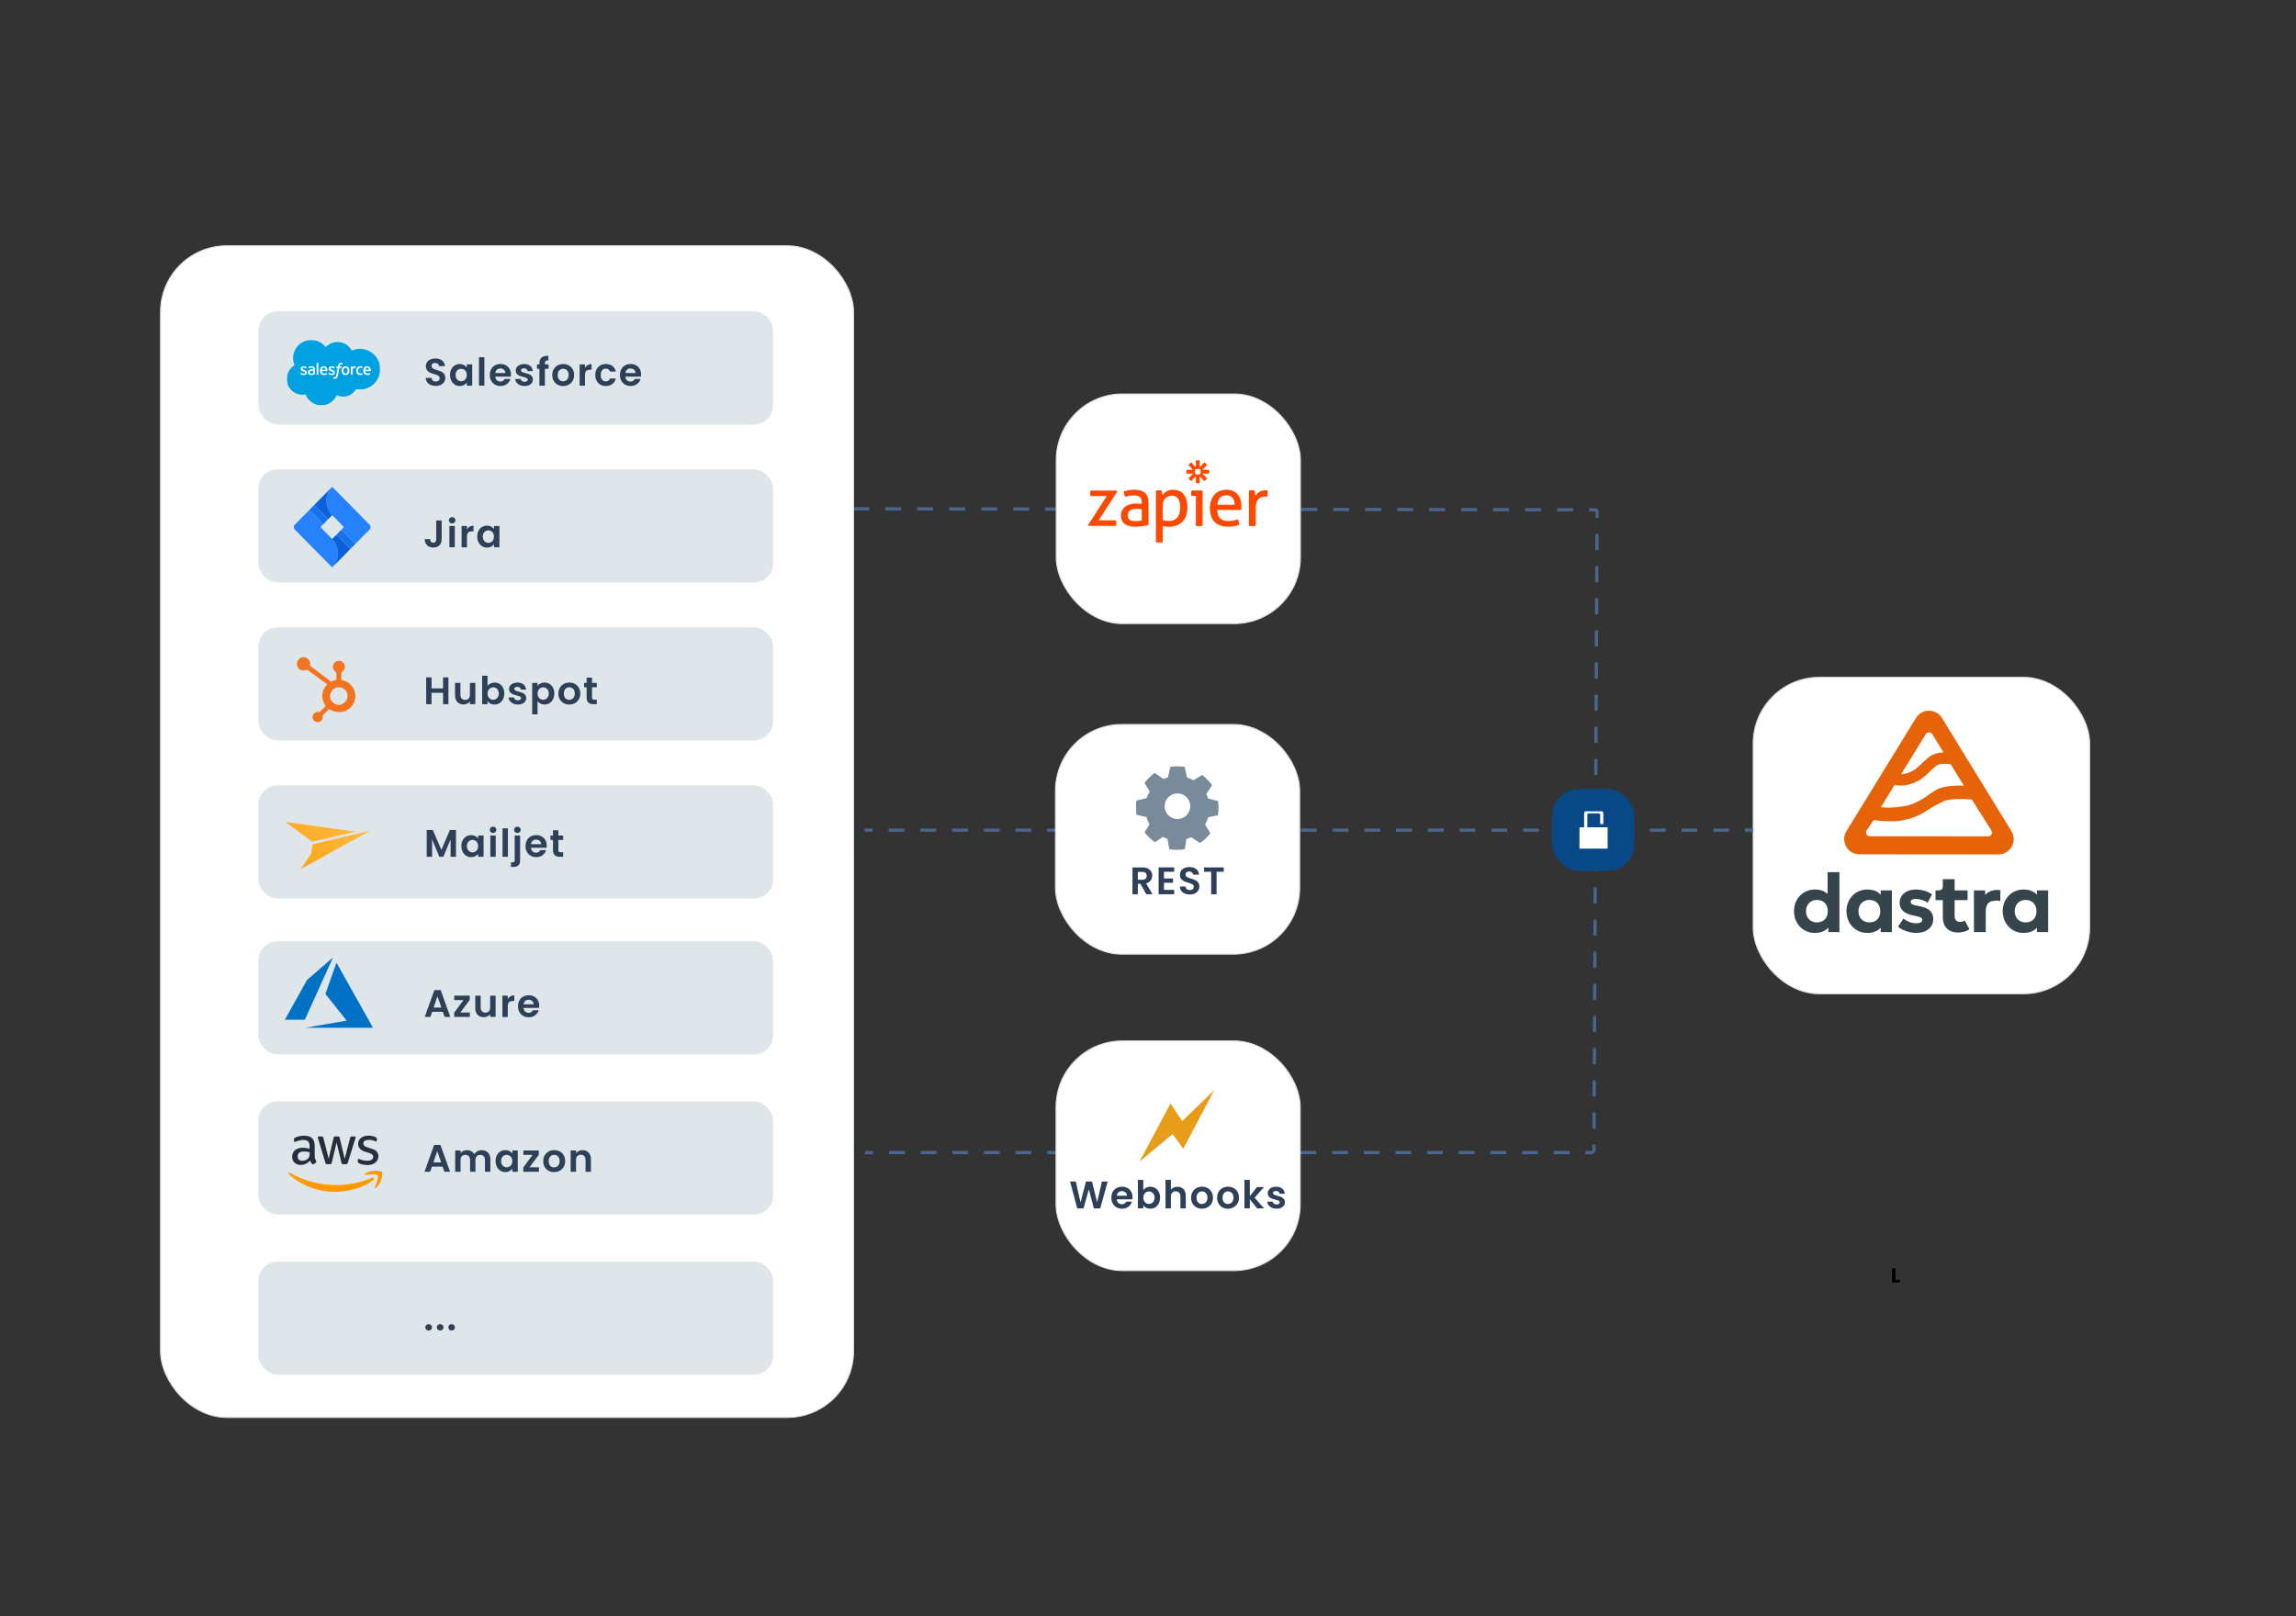 <?xml version="1.0" encoding="UTF-8"?><svg id="Calque_1" xmlns="http://www.w3.org/2000/svg" xmlns:xlink="http://www.w3.org/1999/xlink" viewBox="0 0 2149.94 1513.81"><rect x="0" y="0" width="2149.94" height="1513.81" fill="#333333" stroke="none"/><defs><style>.cls-1{fill:#798b9b;}.cls-2{fill:#e89d1a;}.cls-3,.cls-4{fill:#fff;}.cls-5{fill:#36454c;}.cls-5,.cls-6,.cls-4,.cls-7,.cls-8{fill-rule:evenodd;}.cls-6{fill:#fffffe;}.cls-9{fill:#2582fc;}.cls-10{stroke-dasharray:0 0 14.85 14.85;}.cls-10,.cls-11,.cls-12,.cls-13,.cls-14,.cls-15,.cls-16{fill:none;}.cls-10,.cls-11,.cls-12,.cls-14,.cls-15,.cls-16{stroke-miterlimit:10;}.cls-10,.cls-11,.cls-14,.cls-15,.cls-16{stroke:#4a668e;stroke-width:3px;}.cls-17{fill:url(#Dégradé_sans_nom_18);}.cls-18{fill:#252f3e;}.cls-7{fill:#f90;}.cls-19{fill:#fb4900;}.cls-8{fill:#00a1e0;}.cls-20{fill:#e7630a;}.cls-12{stroke:#d8e1e5;}.cls-21{fill:#dfe6ea;}.cls-22{fill:#084887;}.cls-23{fill:#2e4058;}.cls-24{fill:#0072c6;}.cls-25{fill:#fc4900;}.cls-13{mask:url(#mask);}.cls-14{stroke-dasharray:0 0 15.05 15.05;}.cls-15{stroke-dasharray:0 0 14.98 14.98;}.cls-26{fill:#f3741f;}.cls-16{stroke-dasharray:0 0 14.82 14.82;}.cls-27{fill:#0c61db;}.cls-28{fill:#1771eb;}</style><linearGradient id="Dégradé_sans_nom_18" x1="-1563.38" y1="7120.05" x2="-1582.41" y2="7094.79" gradientTransform="translate(3680.5 16063.92) scale(2.15 -2.15)" gradientUnits="userSpaceOnUse"><stop offset="0" stop-color="#ffbc48"/><stop offset="1" stop-color="#ffa414"/></linearGradient><mask id="mask" x="268.56" y="318.44" width="87.49" height="61.23" maskUnits="userSpaceOnUse"><g id="b"><path id="a" class="cls-4" d="m268.66,318.44h87.39v61.05h-87.39v-61.05Z"/></g></mask></defs><rect class="cls-3" x="1641.68" y="634.39" width="315" height="296.36" rx="61.99" ry="61.99"/><rect class="cls-12" x="1641.68" y="634.39" width="315" height="296.36" rx="61.99" ry="61.99"/><line class="cls-11" x1="1641.5" y1="777.5" x2="1634" y2="777.5"/><line class="cls-10" x1="1619.15" y1="777.5" x2="824.43" y2="777.5"/><line class="cls-11" x1="817" y1="777.5" x2="809.5" y2="777.5"/><line class="cls-11" x1="1495.5" y1="477.5" x2="1488" y2="477.49"/><line class="cls-15" x1="1473.02" y1="477.47" x2="791.49" y2="476.52"/><line class="cls-11" x1="784" y1="476.51" x2="776.5" y2="476.5"/><line class="cls-11" x1="1492" y1="1079.5" x2="1484.5" y2="1079.5"/><line class="cls-16" x1="1469.68" y1="1079.5" x2="824.91" y2="1079.5"/><line class="cls-11" x1="817.5" y1="1079.5" x2="810" y2="1079.5"/><rect class="cls-3" x="989.06" y="369" width="228.6" height="215.08" rx="61.99" ry="61.99"/><rect class="cls-12" x="989.06" y="369" width="228.6" height="215.08" rx="61.99" ry="61.99"/><path class="cls-25" d="m1082.43,507.98c0-.38-.02-.76-.02-1.14,0-15.5,0-31.01-.02-46.51,0-.72.21-.97.89-1.02,1.33-.1,2.65-.11,3.97.06.51.07.66.29.71.74.15,1.24.33,2.49.49,3.73.21.02.25-.15.32-.25,2.43-3.41,5.79-4.93,9.91-4.87,3.29.05,6.32.89,8.76,3.24,2.11,2.02,3.27,4.58,3.85,7.39.92,4.4.95,8.81-.45,13.12-1.98,6.08-6.29,9.51-12.53,10.56-2.99.5-5.99.47-8.95-.24-.63-.15-.57.21-.57.6,0,4.31,0,8.63,0,12.94,0,.56-.04,1.13-.07,1.69h-6.3Zm6.37-29.05c0,2.83.01,5.21,0,7.59,0,.45.14.65.58.78,1.83.57,3.71.67,5.6.63,4.57-.09,7.77-2.34,9.27-6.63,1.31-3.74,1.22-7.55.19-11.35-.41-1.52-1.08-2.95-2.31-4-2.1-1.79-4.58-2-7.12-1.4-3.49.82-5.88,3.9-6.14,7.71-.17,2.38-.02,4.76-.07,6.68Z"/><path class="cls-25" d="m1019.02,491.18c.39.16.39-.23.49-.39,1.48-2.26,2.93-4.54,4.39-6.81,3.99-6.21,7.99-12.42,11.98-18.64.13-.21.33-.39.34-.67-.24-.14-.5-.07-.75-.07-4.5,0-9-.02-13.51.01-.73,0-1.01-.14-1.04-.92-.05-1.19-.05-2.37.03-3.56.04-.61.29-.7.82-.7,7.44.02,14.88.01,22.32.01.37,0,.75-.01,1.12,0,.28.01.61-.13.78.27.17.39.18.7-.07,1.09-4.24,6.53-8.46,13.07-12.68,19.6-1.48,2.29-2.95,4.57-4.45,6.89.26.18.52.1.76.1,4.94,0,9.89.02,14.83-.01.6,0,.79.15.83.76.09,1.26.11,2.51,0,3.77-.05.52-.22.66-.72.65-4.2-.02-8.4-.01-12.6-.01-3.87,0-7.74,0-11.62,0-.45,0-.87-.05-1.26-.27v-1.12Z"/><path class="cls-25" d="m1187,464.73s-.03-.04-.04-.06c-.39.74-1.08.45-1.65.44-1.96-.03-3.87.17-5.57,1.27-2.08,1.35-3.02,3.41-3.52,5.73-.28,1.28-.34,2.58-.34,3.89,0,5.27-.01,10.54,0,15.8,0,.53-.1.78-.69.84-1.77.18-3.53.18-5.3-.05-.33-.04-.45-.18-.42-.49,0-.12,0-.23,0-.35,0-10.51,0-21.03-.01-31.54,0-.61.15-.84.78-.91,1.35-.13,2.69-.15,4.04.02.46.06.67.2.74.7.22,1.43.37,2.86.5,4.46.24-.32.4-.53.56-.74,2.47-3.38,5.79-4.85,9.95-4.48.33.03.62.33.97.13v5.32Z"/><path class="cls-19" d="m1123.45,431.14v6.09c.05.04.1.08.15.12.39-.42.76-.84,1.16-1.25.88-.9,1.79-1.77,2.66-2.68.25-.26.43-.34.74-.07.68.57,1.3,1.2,1.88,1.87.29.34.2.52-.08.8-1.3,1.27-2.57,2.56-3.9,3.88.3.17.55.12.79.12,1.56,0,3.13.03,4.69-.01.54-.01.71.2.71.68,0,.77,0,1.54,0,2.31,0,.46-.18.64-.67.64-1.59-.03-3.17-.01-4.76-.01-.22,0-.45,0-.69,0,.02.35.25.45.41.61,1.13,1.14,2.26,2.29,3.42,3.41.33.32.32.52.04.85-.53.62-1.11,1.19-1.72,1.73-.35.3-.57.32-.91-.04-1.08-1.13-2.2-2.22-3.31-3.32-.16-.16-.33-.32-.5-.48-.24.18-.14.41-.14.6,0,1.61-.02,3.22,0,4.83,0,.42-.08.62-.55.67-.79.07-1.58.07-2.37.02-.55-.03-.74-.21-.72-.79.05-1.56.02-3.12.02-4.69v-.86c-1.32,1.33-2.52,2.52-3.71,3.72-.73.74-.75.75-1.51.04-.44-.41-.84-.87-1.27-1.29-.4-.39-.44-.69.02-1.13,1.13-1.05,2.19-2.16,3.28-3.25.16-.16.31-.33.59-.63-.56,0-.96,0-1.37,0-1.42,0-2.85-.01-4.27,0-.4,0-.56-.1-.61-.53-.09-.84-.04-1.67.01-2.51.03-.48.22-.57.64-.57,1.54.02,3.08,0,4.62,0,.25,0,.5,0,.74,0,.06-.34-.17-.43-.31-.56-1.13-1.14-2.26-2.29-3.42-3.41-.31-.3-.37-.51-.07-.86.56-.66,1.17-1.27,1.83-1.82.3-.25.47-.22.74.05,1.14,1.17,2.3,2.32,3.46,3.47.16.16.28.37.6.46v-6.2h3.64Zm-1.86,13.32c2.58-.11,2.62-.26,2.63-2.59,0-2.49-.09-2.64-2.63-2.64-2.45,0-2.59.13-2.6,2.6,0,2.4.13,2.51,2.6,2.63Z"/><path class="cls-25" d="m1151,477.61c-3.52,0-7.05,0-10.57-.01-.48,0-.65.11-.61.61.11,1.38.29,2.74.75,4.04,1.23,3.48,3.9,5.1,7.38,5.56,3.65.49,7.21.02,10.66-1.24.49-.18.68-.08.86.39.51,1.27.74,2.59.92,3.93.07.49-.11.69-.56.86-3.42,1.28-6.97,1.62-10.59,1.54-2.51-.06-4.97-.42-7.3-1.4-3.96-1.66-6.65-4.52-7.9-8.62-1.59-5.2-1.54-10.43.47-15.49,2.28-5.76,6.76-8.66,12.87-9.06,2.96-.19,5.82.21,8.43,1.74,3.56,2.09,5.41,5.35,6.25,9.27.52,2.44.46,4.91.28,7.38-.04.54-.35.49-.71.49-3.55,0-7.09,0-10.64,0Zm-3.01-4.83c2.49,0,4.99-.01,7.48,0,.51,0,.74-.11.63-.67-.1-.52-.09-1.07-.19-1.59-.69-3.96-3.2-6.44-6.86-6.68-2.87-.19-5.41.53-7.18,3.03-1.1,1.56-1.62,3.33-1.92,5.19-.09.55.04.73.62.72,2.47-.03,4.94-.01,7.41-.01Z"/><path class="cls-25" d="m1075.46,480.29c0,3.59-.01,7.18.01,10.77,0,.48-.12.69-.61.79-4.23.87-8.46,1.64-12.81,1.43-2.27-.11-4.51-.37-6.62-1.27-3.76-1.61-5.55-4.55-5.76-8.57-.34-6.35,3.93-10.05,9.24-11.28,2.95-.68,5.92-.6,8.9-.34,1.36.12,1.36.16,1.35-1.23,0-.47,0-.94-.08-1.39-.48-3.09-2.04-4.59-5.2-5.02-3.25-.44-6.42.01-9.53.93-.63.18-.9.08-1.14-.51-.52-1.27-.77-2.58-.85-3.94-.02-.31.05-.51.4-.61,4.83-1.31,9.7-1.93,14.64-.76,4.78,1.14,7.44,4.3,7.91,9.2.32,3.35.08,6.71.15,10.06.01.58,0,1.17,0,1.75Zm-6.3,1.97c0-1.56-.01-3.12,0-4.69,0-.39-.08-.6-.51-.64-2.23-.2-4.45-.45-6.69-.18-3.99.48-5.99,2.61-5.86,6.33.08,2.42,1.51,4.24,3.89,4.72,2.92.58,5.84.34,8.75-.22.42-.08.43-.32.43-.64,0-1.56,0-3.12,0-4.69Z"/><path class="cls-25" d="m1126.08,476.01c0,5.27,0,10.54.01,15.81,0,.55-.13.77-.7.82-1.65.17-3.3.16-4.95,0-.59-.06-.64-.31-.64-.79.01-5.41,0-10.82,0-16.23,0-3.45-.02-6.9.02-10.36,0-.65-.19-.78-.78-.76-.98.04-1.96,0-2.94.02-.38,0-.54-.13-.6-.49-.2-1.37-.2-2.74,0-4.11.05-.35.19-.5.59-.5,3.15.02,6.3.02,9.45,0,.6,0,.55.32.55.71,0,5.29,0,10.59,0,15.88Z"/><rect class="cls-3" x="988.36" y="678.57" width="228.6" height="215.08" rx="61.99" ry="61.99"/><rect class="cls-12" x="988.36" y="678.57" width="228.6" height="215.08" rx="61.99" ry="61.99"/><path class="cls-23" d="m1073.38,837.56l-5.54-9.79h-2.38v9.79h-5.04v-25.13h9.43c1.94,0,3.6.34,4.97,1.03s2.39,1.61,3.08,2.77c.68,1.16,1.03,2.47,1.03,3.91,0,1.66-.48,3.15-1.44,4.48s-2.39,2.25-4.28,2.75l6.01,10.19h-5.83Zm-7.92-13.57h4.21c1.37,0,2.39-.33,3.06-.99.67-.66,1.01-1.58,1.01-2.75s-.34-2.05-1.01-2.68c-.67-.64-1.69-.95-3.06-.95h-4.21v7.38Z"/><path class="cls-23" d="m1089.94,816.5v6.3h8.46v4h-8.46v6.66h9.54v4.1h-14.58v-25.16h14.58v4.1h-9.54Z"/><path class="cls-23" d="m1109.4,836.91c-1.4-.6-2.51-1.46-3.33-2.59-.82-1.13-1.24-2.46-1.26-4h5.4c.07,1.03.44,1.85,1.1,2.45.66.6,1.57.9,2.72.9s2.1-.28,2.77-.85c.67-.56,1.01-1.3,1.01-2.21,0-.74-.23-1.36-.68-1.84-.46-.48-1.03-.86-1.71-1.13-.68-.28-1.63-.58-2.83-.92-1.63-.48-2.96-.95-3.98-1.42-1.02-.47-1.9-1.18-2.63-2.12-.73-.95-1.1-2.21-1.1-3.8,0-1.49.37-2.78,1.12-3.89.74-1.1,1.79-1.95,3.13-2.54,1.34-.59,2.88-.88,4.61-.88,2.59,0,4.7.63,6.32,1.89,1.62,1.26,2.51,3.02,2.68,5.27h-5.54c-.05-.86-.41-1.58-1.1-2.14s-1.59-.85-2.72-.85c-.98,0-1.77.25-2.36.76-.59.5-.88,1.24-.88,2.2,0,.67.22,1.23.67,1.67.44.44,1,.8,1.66,1.08.66.28,1.59.59,2.79.95,1.63.48,2.96.96,4,1.44,1.03.48,1.92,1.2,2.66,2.16s1.12,2.22,1.12,3.78c0,1.34-.35,2.59-1.04,3.74-.7,1.15-1.72,2.07-3.06,2.75-1.34.68-2.94,1.03-4.79,1.03-1.75,0-3.33-.3-4.73-.9Z"/><path class="cls-23" d="m1145.88,812.43v4.07h-6.7v21.06h-5.04v-21.06h-6.7v-4.07h18.43Z"/><rect class="cls-3" x="988.88" y="974.96" width="228.6" height="215.08" rx="61.99" ry="61.99"/><rect class="cls-12" x="988.88" y="974.96" width="228.6" height="215.08" rx="61.99" ry="61.99"/><path class="cls-23" d="m1037.25,1106.62l-7.02,25.13h-5.94l-4.72-17.89-4.93,17.89-5.9.04-6.77-25.16h5.4l4.43,19.51,5.11-19.51h5.62l4.82,19.4,4.46-19.4h5.44Z"/><path class="cls-23" d="m1060.32,1123.29h-14.58c.12,1.44.62,2.57,1.51,3.38.89.82,1.98,1.22,3.28,1.22,1.87,0,3.2-.8,4-2.41h5.44c-.58,1.92-1.68,3.5-3.31,4.73-1.63,1.24-3.64,1.85-6.01,1.85-1.92,0-3.64-.43-5.17-1.28-1.52-.85-2.71-2.06-3.56-3.62-.85-1.56-1.28-3.36-1.28-5.4s.42-3.88,1.26-5.44c.84-1.56,2.02-2.76,3.53-3.6,1.51-.84,3.25-1.26,5.22-1.26s3.59.41,5.09,1.22,2.66,1.97,3.49,3.47c.83,1.5,1.24,3.22,1.24,5.17,0,.72-.05,1.37-.14,1.94Zm-5.08-3.38c-.02-1.3-.49-2.33-1.4-3.11-.91-.78-2.03-1.17-3.35-1.17-1.25,0-2.3.38-3.15,1.13-.85.76-1.38,1.81-1.57,3.15h9.47Z"/><path class="cls-23" d="m1073.26,1112.38c1.14-.6,2.44-.9,3.91-.9,1.7,0,3.25.42,4.63,1.26,1.38.84,2.47,2.03,3.28,3.58.8,1.55,1.21,3.34,1.21,5.38s-.4,3.85-1.21,5.42c-.8,1.57-1.9,2.79-3.28,3.65-1.38.86-2.92,1.3-4.63,1.3-1.49,0-2.79-.29-3.91-.88s-2.01-1.35-2.68-2.29v2.84h-5.04v-26.64h5.04v9.61c.65-.96,1.54-1.74,2.68-2.34Zm7.13,6.21c-.49-.88-1.14-1.54-1.94-2-.8-.46-1.67-.68-2.61-.68s-1.77.23-2.57.7c-.8.47-1.45,1.15-1.94,2.03-.49.89-.74,1.93-.74,3.13s.25,2.24.74,3.13c.49.89,1.14,1.57,1.94,2.03.8.47,1.66.7,2.57.7s1.81-.24,2.61-.72c.8-.48,1.45-1.16,1.94-2.05.49-.89.74-1.94.74-3.17s-.25-2.24-.74-3.11Z"/><path class="cls-23" d="m1106.62,1112.51c1.18.66,2.09,1.63,2.75,2.92.66,1.28.99,2.83.99,4.63v11.7h-5.04v-11.02c0-1.58-.4-2.8-1.19-3.65s-1.87-1.28-3.24-1.28-2.49.43-3.29,1.28c-.8.85-1.21,2.07-1.21,3.65v11.02h-5.04v-26.64h5.04v9.18c.65-.86,1.51-1.54,2.59-2.03,1.08-.49,2.28-.74,3.6-.74,1.51,0,2.86.33,4.03.99Z"/><path class="cls-23" d="m1120.23,1130.79c-1.54-.85-2.74-2.06-3.62-3.62-.88-1.56-1.31-3.36-1.31-5.4s.45-3.84,1.35-5.4c.9-1.56,2.13-2.77,3.69-3.62,1.56-.85,3.3-1.28,5.22-1.28s3.66.43,5.22,1.28c1.56.85,2.79,2.06,3.69,3.62.9,1.56,1.35,3.36,1.35,5.4s-.46,3.84-1.39,5.4c-.92,1.56-2.17,2.77-3.74,3.62-1.57.85-3.33,1.28-5.27,1.28s-3.65-.43-5.18-1.28Zm7.76-3.78c.8-.44,1.45-1.11,1.93-2,.48-.89.72-1.97.72-3.24,0-1.9-.5-3.35-1.49-4.37-1-1.02-2.21-1.53-3.65-1.53s-2.65.51-3.62,1.53c-.97,1.02-1.46,2.48-1.46,4.37s.47,3.35,1.42,4.37c.95,1.02,2.14,1.53,3.58,1.53.91,0,1.77-.22,2.57-.67Z"/><path class="cls-23" d="m1144.6,1130.79c-1.54-.85-2.74-2.06-3.62-3.62-.88-1.56-1.31-3.36-1.31-5.4s.45-3.84,1.35-5.4c.9-1.56,2.13-2.77,3.69-3.62,1.56-.85,3.3-1.28,5.22-1.28s3.66.43,5.22,1.28c1.56.85,2.79,2.06,3.69,3.62.9,1.56,1.35,3.36,1.35,5.4s-.46,3.84-1.39,5.4c-.92,1.56-2.17,2.77-3.74,3.62-1.57.85-3.33,1.28-5.27,1.28s-3.65-.43-5.18-1.28Zm7.76-3.78c.8-.44,1.45-1.11,1.93-2,.48-.89.72-1.97.72-3.24,0-1.9-.5-3.35-1.49-4.37-1-1.02-2.21-1.53-3.65-1.53s-2.65.51-3.62,1.53c-.97,1.02-1.46,2.48-1.46,4.37s.47,3.35,1.42,4.37c.95,1.02,2.14,1.53,3.58,1.53.91,0,1.77-.22,2.57-.67Z"/><path class="cls-23" d="m1177.1,1131.75l-6.77-8.5v8.5h-5.04v-26.64h5.04v15.16l6.7-8.46h6.55l-8.78,10.01,8.86,9.94h-6.55Z"/><path class="cls-23" d="m1190.96,1131.19c-1.3-.59-2.32-1.39-3.08-2.39-.76-1.01-1.17-2.12-1.24-3.35h5.08c.09.77.47,1.4,1.13,1.91.66.5,1.48.76,2.47.76s1.71-.19,2.25-.58.81-.88.81-1.48c0-.65-.33-1.13-.99-1.46-.66-.32-1.71-.68-3.15-1.06-1.49-.36-2.71-.73-3.65-1.12-.95-.38-1.76-.97-2.45-1.76-.68-.79-1.03-1.86-1.03-3.2,0-1.1.32-2.11.95-3.02.64-.91,1.55-1.63,2.74-2.16,1.19-.53,2.59-.79,4.19-.79,2.38,0,4.27.59,5.69,1.78,1.42,1.19,2.2,2.79,2.34,4.81h-4.82c-.07-.79-.4-1.42-.99-1.89-.59-.47-1.37-.7-2.36-.7-.91,0-1.61.17-2.11.5-.49.34-.74.8-.74,1.4,0,.67.34,1.18,1.01,1.53.67.35,1.71.7,3.13,1.06,1.44.36,2.63.73,3.56,1.12.94.38,1.75.98,2.43,1.78.68.8,1.04,1.87,1.06,3.19,0,1.15-.32,2.18-.95,3.1-.64.91-1.55,1.63-2.74,2.14-1.19.52-2.57.77-4.16.77s-3.1-.29-4.39-.88Z"/><path d="m1774.86,1198.68h4.26v2.51h-7.5v-13.34h3.25v10.83Z"/><polygon class="cls-2" points="1137 1021 1107 1050 1096.06 1033.5 1067 1088 1098 1062.23 1108 1076 1137 1021"/><path class="cls-1" d="m1140.4,750.13l-9.15-2.15c-.45-1.47-1.02-2.89-1.68-4.25h0s5.37-8.19,5.37-8.19c0,0,0-.72-3.78-4.73-4.46-4.72-5.65-4.88-5.65-4.88l-7.97,4.87c-2.03-1.18-4.2-2.13-6.49-2.81h.37l-2.06-9.58s-.5-.51-6.02-.64c-6.49-.15-7.44.58-7.44.58l-2.27,9.64h.14c-1.47.44-2.9.99-4.27,1.64l-8.14-5.64s-.72,0-4.73,3.78c-4.72,4.46-4.88,5.65-4.88,5.65l4.83,7.9c-1.17,1.94-2.13,4.03-2.84,6.22l-9.43,2.22s-.73.95-.58,7.44c.13,5.51.64,6.02.64,6.02l9.06,1.95c.69,2.43,1.69,4.74,2.93,6.88l-4.48,7.32s.16,1.19,4.88,5.65c4.01,3.79,4.73,3.78,4.73,3.78l7.51-4.92c1.36.68,2.77,1.25,4.23,1.72l1.62,9.6s.97.59,6.49.72c6.49.15,8.17-.72,8.17-.72l1.33-9.37c1.76-.51,3.45-1.17,5.06-1.98l-.41.41,7.96,5.18s.96.2,4.97-3.59c4.72-4.46,4.88-5.65,4.88-5.65l-4.9-8.01c1.23-2.08,2.22-4.32,2.92-6.69l9.01-1.93s.51-.5.64-6.02c.15-6.49-.58-7.44-.58-7.44Zm-37.84,16.98c-6.64,0-12.01-5.38-12.01-12.01s5.38-12.01,12.01-12.01,12.01,5.38,12.01,12.01-5.38,12.01-12.01,12.01Z"/><line class="cls-11" x1="1492.5" y1="1079.5" x2="1492.54" y2="1072"/><line class="cls-14" x1="1492.61" y1="1056.95" x2="1495.43" y2="492.53"/><line class="cls-11" x1="1495.46" y1="485" x2="1495.5" y2="477.5"/><rect class="cls-3" x="150.35" y="230.23" width="648.88" height="1097.34" rx="61.99" ry="61.99"/><rect class="cls-12" x="150.35" y="230.23" width="648.88" height="1097.34" rx="61.99" ry="61.99"/><rect class="cls-21" x="242" y="291.57" width="482" height="106" rx="18" ry="18"/><rect class="cls-21" x="242" y="439.57" width="482" height="106" rx="18" ry="18"/><rect class="cls-21" x="242" y="587.57" width="482" height="106" rx="18" ry="18"/><rect class="cls-21" x="242" y="735.57" width="482" height="106" rx="18" ry="18"/><rect class="cls-21" x="242" y="881.57" width="482" height="106" rx="18" ry="18"/><rect class="cls-21" x="242" y="1031.57" width="482" height="106" rx="18" ry="18"/><path class="cls-18" d="m294.77,1082.77c0,1.08.12,1.96.32,2.61.23.64.53,1.35.94,2.11.15.23.2.47.2.67,0,.29-.18.59-.56.88l-1.84,1.23c-.26.18-.53.26-.76.26-.29,0-.59-.15-.88-.41-.41-.44-.76-.91-1.05-1.38-.29-.5-.59-1.05-.91-1.73-2.28,2.69-5.15,4.04-8.61,4.04-2.46,0-4.42-.7-5.86-2.11-1.43-1.41-2.17-3.28-2.17-5.62,0-2.49.88-4.51,2.66-6.03,1.79-1.52,4.16-2.28,7.17-2.28,1,0,2.02.09,3.1.23s2.2.38,3.37.64v-2.14c0-2.23-.47-3.78-1.38-4.69-.94-.91-2.52-1.35-4.77-1.35-1.02,0-2.08.12-3.16.38-1.08.26-2.14.59-3.16,1-.47.2-.82.32-1.02.38-.2.06-.35.09-.47.09-.41,0-.61-.29-.61-.91v-1.43c0-.47.06-.82.2-1.02s.41-.41.82-.61c1.02-.53,2.25-.97,3.69-1.32,1.43-.38,2.96-.56,4.57-.56,3.48,0,6.03.79,7.67,2.37,1.61,1.58,2.43,3.98,2.43,7.2v9.49h.06Zm-11.89,4.45c.97,0,1.96-.18,3.02-.53,1.05-.35,1.99-1,2.78-1.87.47-.56.82-1.17,1-1.87s.29-1.55.29-2.55v-1.23c-.85-.2-1.76-.38-2.69-.5s-1.84-.18-2.75-.18c-1.96,0-3.4.38-4.36,1.17-.97.79-1.43,1.9-1.43,3.37,0,1.38.35,2.4,1.08,3.1.7.73,1.73,1.08,3.07,1.08Zm23.51,3.16c-.53,0-.88-.09-1.11-.29-.23-.18-.44-.59-.61-1.14l-6.88-22.64c-.18-.59-.26-.97-.26-1.17,0-.47.23-.73.7-.73h2.87c.56,0,.94.09,1.14.29.23.18.41.59.59,1.14l4.92,19.38,4.57-19.38c.15-.59.32-.97.56-1.14.23-.18.64-.29,1.17-.29h2.34c.56,0,.94.09,1.17.29.23.18.44.59.56,1.14l4.63,19.62,5.07-19.62c.18-.59.38-.97.59-1.14.23-.18.61-.29,1.14-.29h2.72c.47,0,.73.23.73.73,0,.15-.03.29-.06.47-.03.18-.09.41-.2.73l-7.06,22.64c-.18.59-.38.97-.61,1.14s-.61.29-1.11.29h-2.52c-.56,0-.94-.09-1.17-.29s-.44-.59-.56-1.17l-4.54-18.89-4.51,18.86c-.15.59-.32.97-.56,1.17-.23.2-.64.29-1.17.29h-2.52Zm37.63.79c-1.52,0-3.05-.18-4.51-.53-1.46-.35-2.61-.73-3.37-1.17-.47-.26-.79-.56-.91-.82-.12-.26-.18-.56-.18-.82v-1.49c0-.61.23-.91.67-.91.18,0,.35.03.53.09.18.06.44.18.73.29,1,.44,2.08.79,3.22,1.02,1.17.23,2.31.35,3.48.35,1.84,0,3.28-.32,4.28-.97,1-.64,1.52-1.58,1.52-2.78,0-.82-.26-1.49-.79-2.05-.53-.56-1.52-1.05-2.96-1.52l-4.25-1.32c-2.14-.67-3.72-1.67-4.69-2.99-.97-1.29-1.46-2.72-1.46-4.25,0-1.23.26-2.31.79-3.25.53-.94,1.23-1.76,2.11-2.4.88-.67,1.87-1.17,3.05-1.52,1.17-.35,2.4-.5,3.69-.5.64,0,1.32.03,1.96.12.67.09,1.29.2,1.9.32.59.15,1.14.29,1.67.47.53.18.94.35,1.23.53.41.23.7.47.88.73.18.23.26.56.26.97v1.38c0,.61-.23.94-.67.94-.23,0-.61-.12-1.11-.35-1.67-.76-3.54-1.14-5.62-1.14-1.67,0-2.99.26-3.89.82-.91.56-1.38,1.41-1.38,2.61,0,.82.29,1.52.88,2.08.59.56,1.67,1.11,3.22,1.61l4.16,1.32c2.11.67,3.63,1.61,4.54,2.81.91,1.2,1.35,2.58,1.35,4.1,0,1.26-.26,2.4-.76,3.4-.53,1-1.23,1.87-2.14,2.58-.91.73-1.99,1.26-3.25,1.64-1.32.41-2.69.61-4.19.61Z"/><path class="cls-7" d="m349.56,1105.41c-9.63,7.12-23.63,10.89-35.67,10.89-16.87,0-32.06-6.24-43.54-16.6-.91-.82-.09-1.93,1-1.29,12.42,7.2,27.73,11.57,43.57,11.57,10.69,0,22.43-2.23,33.24-6.79,1.61-.73,2.99,1.05,1.41,2.23Z"/><path class="cls-7" d="m353.57,1100.84c-1.23-1.58-8.14-.76-11.27-.38-.94.12-1.08-.7-.23-1.32,5.51-3.87,14.55-2.75,15.61-1.46,1.05,1.32-.29,10.37-5.45,14.7-.79.67-1.55.32-1.2-.56,1.17-2.9,3.78-9.43,2.55-10.98Z"/><path class="cls-24" d="m311.84,896.73l-24.33,21.09-20.76,37.26h18.72l26.37-58.35Zm3.24,4.94l-10.38,29.26,19.91,25.01-38.62,6.64h63.29l-34.2-60.91Z"/><path class="cls-17" d="m292.6,790.71l-1.37,9.22-9.53,13.93,3.21-1.77,52.34-28.81,9.76-5.34-54.4,12.78Zm-.32-2.45l41.04-9.33-2.67-.36-10.78-1.49-22.84-3.16-29.92-4.14,10.97,8.06,13.79,10.14.41.28Z"/><g class="cls-13"><path class="cls-8" d="m304.95,325.12c2.82-2.94,6.75-4.76,11.08-4.76,5.78,0,10.8,3.21,13.49,8,2.4-1.07,4.99-1.62,7.61-1.62,10.41,0,18.86,8.51,18.86,19.02s-8.45,19.02-18.86,19.02c-1.27,0-2.51-.13-3.73-.37-2.36,4.21-6.88,7.07-12.02,7.07-2.09,0-4.16-.47-6.04-1.39-2.39,5.62-7.97,9.57-14.46,9.57s-12.53-4.27-14.75-10.28c-.99.21-1.99.31-3,.31-8.06,0-14.59-6.62-14.59-14.75,0-5.46,2.94-10.22,7.29-12.79-.92-2.13-1.4-4.43-1.4-6.75,0-9.38,7.61-16.96,17-16.96,5.49,0,10.41,2.62,13.49,6.68"/></g><path class="cls-6" d="m281.3,350.18c-.05.14.02.17.04.2.16.12.33.2.5.3.89.47,1.74.61,2.62.61,1.79,0,2.91-.95,2.91-2.49v-.03c0-1.42-1.26-1.94-2.44-2.31l-.15-.05c-.89-.29-1.66-.54-1.66-1.12v-.03c0-.5.45-.87,1.14-.87.77,0,1.69.26,2.28.58,0,0,.17.11.24-.06.03-.09.33-.89.37-.98.03-.09-.03-.17-.09-.2-.67-.41-1.61-.69-2.57-.69h-.18c-1.64,0-2.79.99-2.79,2.41v.03c0,1.5,1.27,1.99,2.45,2.32l.19.06c.86.26,1.61.49,1.61,1.1v.03c0,.56-.49.97-1.26.97-.3,0-1.27,0-2.31-.67-.13-.07-.2-.13-.3-.19-.05-.03-.18-.09-.24.08l-.35.98m26.25,0c-.05.14.02.17.04.2.16.12.33.2.5.3.89.47,1.74.61,2.62.61,1.79,0,2.91-.95,2.91-2.49v-.03c0-1.42-1.26-1.94-2.44-2.31l-.15-.05c-.89-.29-1.66-.54-1.66-1.12v-.03c0-.5.45-.87,1.14-.87.77,0,1.69.26,2.28.58,0,0,.17.11.24-.06.03-.09.33-.89.36-.98.03-.09-.03-.17-.09-.2-.67-.41-1.61-.69-2.57-.69h-.18c-1.64,0-2.79.99-2.79,2.41v.03c0,1.5,1.27,1.99,2.45,2.32l.19.06c.86.26,1.61.49,1.61,1.1v.03c0,.56-.49.97-1.26.97-.3,0-1.27,0-2.31-.67-.13-.07-.2-.12-.3-.19-.03-.02-.18-.08-.24.08l-.35.98m17.93-3.01c0,.87-.16,1.55-.48,2.04-.32.48-.79.71-1.46.71s-1.14-.23-1.45-.71c-.31-.48-.47-1.17-.47-2.04s.16-1.55.47-2.03c.31-.48.78-.7,1.45-.7s1.14.23,1.46.7c.32.48.48,1.16.48,2.03m1.5-1.61c-.15-.5-.38-.93-.68-1.3-.31-.37-.69-.66-1.15-.87-.46-.21-1-.32-1.61-.32s-1.15.11-1.61.32c-.46.21-.85.51-1.15.87-.3.37-.53.8-.68,1.3-.15.49-.22,1.03-.22,1.61s.07,1.11.22,1.61c.15.5.38.93.68,1.3.31.37.69.66,1.15.87.46.21,1,.31,1.61.31s1.15-.11,1.6-.31c.46-.21.85-.5,1.15-.87.3-.37.53-.8.68-1.3.15-.49.22-1.03.22-1.61s-.07-1.11-.22-1.61m12.31,4.11c-.05-.15-.19-.09-.19-.09-.22.08-.45.16-.7.2-.25.04-.53.06-.82.06-.72,0-1.3-.22-1.71-.64-.41-.43-.65-1.11-.64-2.05,0-.85.21-1.48.58-1.97.36-.48.92-.73,1.66-.73.62,0,1.09.07,1.58.23,0,0,.12.05.17-.1.13-.36.23-.62.37-1.02.04-.11-.06-.16-.09-.18-.19-.08-.65-.2-1-.25-.32-.05-.7-.08-1.12-.08-.63,0-1.19.11-1.67.32-.48.21-.88.51-1.2.87s-.57.8-.73,1.3c-.16.49-.24,1.04-.24,1.61,0,1.24.33,2.25,1,2.98.66.74,1.66,1.11,2.96,1.11.77,0,1.56-.16,2.12-.38,0,0,.11-.05.06-.18l-.37-1.02m2.62-3.34c.07-.48.2-.88.41-1.2.31-.48.78-.74,1.45-.74s1.11.26,1.42.74c.21.31.3.73.33,1.2h-3.63s.02,0,.02,0Zm5.04-1.06c-.13-.48-.44-.96-.65-1.19-.33-.35-.65-.6-.96-.73-.46-.2-.95-.3-1.45-.29-.63,0-1.21.11-1.67.32-.47.22-.86.52-1.17.89-.31.37-.54.81-.69,1.32-.15.5-.22,1.04-.22,1.62s.08,1.13.23,1.62c.15.49.4.93.74,1.29.33.36.76.65,1.28.85.51.2,1.13.3,1.84.3,1.47,0,2.24-.33,2.55-.51.06-.03.11-.09.04-.24l-.33-.93c-.05-.14-.19-.09-.19-.09-.36.14-.88.38-2.08.38-.79,0-1.37-.23-1.74-.6-.37-.37-.56-.92-.59-1.69h5.08s.13,0,.15-.13c0-.05.17-1.04-.15-2.18h0Zm-45.62,1.06c.07-.48.2-.88.41-1.2.31-.48.78-.74,1.45-.74s1.11.26,1.42.74c.21.31.3.73.33,1.2h-3.63s.02,0,.02,0Zm5.04-1.06c-.13-.48-.44-.96-.65-1.19-.33-.35-.65-.6-.96-.73-.46-.2-.95-.3-1.45-.29-.63,0-1.21.11-1.67.32-.47.22-.86.52-1.17.89-.31.37-.54.81-.69,1.32-.15.5-.22,1.04-.22,1.62s.08,1.13.23,1.62c.15.49.4.93.73,1.29.33.36.76.65,1.28.85.51.2,1.13.3,1.84.3,1.47,0,2.24-.33,2.55-.51.06-.03.11-.09.04-.24l-.33-.93c-.05-.14-.19-.09-.19-.09-.36.14-.88.38-2.08.38-.78,0-1.37-.23-1.74-.6-.37-.37-.56-.92-.59-1.69h5.08s.13,0,.15-.13c0-.05.17-1.04-.15-2.18h0Zm-16,4.37c-.2-.16-.23-.2-.29-.3-.1-.16-.15-.38-.15-.66,0-.44.15-.76.45-.98,0,0,.44-.38,1.47-.37.46,0,.92.05,1.38.12v2.3h0s-.64.14-1.37.18c-1.03.06-1.49-.3-1.48-.3h0Zm2.02-3.57c-.21-.02-.47-.02-.79-.02-.43,0-.85.05-1.25.16-.4.11-.75.27-1.06.49-.31.22-.56.5-.74.84-.18.33-.27.73-.27,1.17s.08.84.23,1.16c.15.32.38.59.66.79.28.2.63.36,1.03.45.4.09.85.14,1.34.14.52,0,1.04-.04,1.54-.13.43-.07.85-.16,1.28-.25.17-.04.36-.09.36-.09.13-.03.12-.17.12-.17v-4.63c0-1.02-.27-1.77-.81-2.24-.53-.47-1.31-.7-2.33-.7-.38,0-.99.05-1.36.12,0,0-1.11.21-1.56.57,0,0-.1.06-.05.2l.36.96c.04.12.17.08.17.08,0,0,.04-.02.08-.04.97-.53,2.21-.51,2.21-.51.55,0,.97.11,1.25.33.28.21.42.53.42,1.21v.21c-.43-.06-.84-.1-.84-.1h0Zm40.8-2.61c.03-.07,0-.15-.07-.18,0,0,0,0,0,0-.09-.03-.52-.12-.85-.14-.64-.04-.99.07-1.31.21-.31.14-.66.37-.85.63v-.62c0-.08-.06-.15-.15-.15h-1.3c-.08,0-.15.07-.15.15v7.55c0,.08.07.15.15.15h1.33c.08,0,.15-.07.15-.15v-3.79c0-.51.06-1.01.17-1.33.11-.31.26-.57.44-.75.18-.17.39-.3.63-.38.22-.06.45-.1.68-.1.27,0,.56.07.56.07.1.01.15-.05.19-.14.09-.23.33-.93.38-1.06"/><path class="cls-6" d="m320.75,339.98c-.16-.05-.33-.09-.5-.12-.23-.04-.46-.06-.69-.05-.92,0-1.64.26-2.15.77-.5.51-.85,1.28-1.02,2.3l-.06.34h-1.15s-.14,0-.17.15l-.19,1.05c-.01.1.03.16.17.16h1.12l-1.14,6.34c-.09.51-.19.93-.3,1.25-.11.31-.22.55-.35.72-.13.17-.25.29-.46.36-.17.06-.38.09-.6.09-.12,0-.29-.02-.41-.04-.12-.02-.18-.05-.27-.09,0,0-.13-.05-.18.08-.04.11-.34.93-.38,1.03-.04.1.01.18.08.2.15.05.26.09.46.14.28.07.52.07.74.07.47,0,.89-.07,1.24-.19.35-.13.66-.35.94-.65.3-.33.48-.67.66-1.13.18-.46.33-1.03.45-1.7l1.14-6.46h1.67s.14,0,.17-.15l.19-1.05c.01-.1-.03-.16-.17-.16h-1.62s.08-.61.27-1.14c.08-.23.23-.41.36-.54.12-.12.26-.21.42-.26.18-.05.36-.08.54-.08.15,0,.3.02.42.04.16.03.22.05.26.06.17.05.19,0,.22-.08l.39-1.06c.04-.11-.06-.16-.09-.18m-22.64,10.96c0,.08-.06.15-.15.15h-1.34c-.09,0-.15-.07-.15-.15v-10.82c0-.08.06-.15.15-.15h1.34c.08,0,.15.07.15.15v10.82"/><path class="cls-9" d="m312.96,529.4c-.54.74-1.2,1.34-1.88,1.97-1.11-.88-1.94-1.89-2.85-2.82-6.25-6.32-12.5-12.65-18.75-18.97-4.33-4.38-8.66-8.77-13-13.15-.14-.14-.29-.28-.42-.43-1.38-1.56-1.42-3.06,0-4.58,1.37-1.48,2.83-2.89,4.25-4.32,3.09-3.12,6.19-6.23,9.28-9.34,1.47,1.48,3.06,2.86,4.38,4.46,1.83,2.21,4.09,3.98,5.93,6.17.22.27.42.62.71.76.92.44,1.28,1.22,1.5,2.13-.64.82-1.27,1.64-1.95,2.5,1.57,1.61,3.11,3.2,4.67,4.76,2.1,2.09,4.1,4.29,6.33,6.25.21.28.41.57.62.85.99,1.33,2.07,2.62,2.75,4.15,2.67,5.99,2.63,11.9-.54,17.71-.22.4-.42.81-.41,1.28,0,0,0,0,0,0-.34.06-.53.27-.59.61Z"/><path class="cls-9" d="m309.32,457.78c.48-.65,1.06-1.21,1.67-1.72.47.2.74.58,1.06.9,11.26,11.4,22.5,22.83,33.8,34.19,1.46,1.47,1.47,3.64.02,5.06-3.9,3.82-7.68,7.76-11.49,11.67-.5.51-1.13.82-1.65,1.28-1.18-.64-1.85-1.8-2.71-2.76-1.19-1.32-2.77-2.24-3.73-3.78-.1-.15-.33-.23-.5-.32-.36-.2-.66-.47-.84-.84-.28-.56-.79-.88-1.21-1.31-1.33-1.35-2.83-2.55-3.83-4.2.44-.48.88-.96,1.33-1.43.79-.83.8-.84.02-1.64-3.1-3.16-6.21-6.32-9.32-9.47-.31-.31-.56-.73-1.08-.77-.08-.54-.5-.86-.82-1.25-5.06-6.08-5.83-15.19-1.62-21.94.27-.43.55-.85.59-1.37,0,0-.01.01-.01.01.1-.11.21-.22.31-.33Z"/><path class="cls-27" d="m313.55,528.78c-.01-.47.19-.88.41-1.28,3.17-5.81,3.22-11.73.54-17.71-.68-1.53-1.76-2.81-2.75-4.15-.21-.28-.41-.57-.62-.85,1.25-1.42,2.56-2.77,4-4,.21.13.48.22.63.41.54.72,1.06,1.44,1.95,1.8.17.07.29.28.4.44,1.2,1.75,2.84,3.09,4.29,4.61,1.38,1.45,2.83,2.84,4.17,4.34.56.63,1.13,1.12,1.96,1.29-1.86,1.91-3.7,3.83-5.57,5.74-2.89,2.95-5.8,5.88-8.7,8.82-.21.21-.46.37-.7.55Z"/><path class="cls-27" d="m309.02,458.1c-.05.52-.33.95-.59,1.37-4.22,6.74-3.44,15.86,1.62,21.94.32.38.73.71.82,1.25-1.23,1.42-2.55,2.76-3.95,4.01-.05-.24-.04-.54-.17-.73-.93-1.23-2.04-2.32-3.08-3.45-.84-.91-1.56-2.11-2.9-2.52-.13-.04-.25-.19-.31-.32-.59-1.15-1.61-1.92-2.51-2.79-.94-.91-2.02-1.66-2.81-2.72-.32-.43-.83-.54-1.35-.58,1.89-2.23,4.03-4.22,6.06-6.3,2.81-2.88,5.65-5.74,8.48-8.6.21-.21.46-.37.7-.55Z"/><path class="cls-28" d="m293.77,473.55c.52.04,1.03.15,1.35.58.79,1.07,1.87,1.82,2.81,2.72.9.87,1.92,1.64,2.51,2.79.07.13.19.28.31.32,1.34.41,2.06,1.62,2.9,2.52,1.04,1.12,2.15,2.22,3.08,3.45.14.18.12.48.17.73-.88,1.16-1.99,2.09-2.99,3.13-.54.57-1.04,1.21-1.83,1.48-.22-.91-.58-1.69-1.5-2.13-.29-.14-.48-.49-.71-.76-1.84-2.19-4.1-3.96-5.93-6.17-1.32-1.6-2.91-2.98-4.38-4.46,1.3-1.5,2.72-2.88,4.2-4.2Z"/><path class="cls-28" d="m328.52,513.68c-.83-.17-1.39-.66-1.96-1.29-1.33-1.5-2.78-2.89-4.17-4.34-1.45-1.52-3.08-2.86-4.29-4.61-.11-.16-.24-.37-.4-.44-.89-.36-1.4-1.08-1.95-1.8-.14-.19-.41-.27-.63-.41,1.48-1.72,3.07-3.33,4.77-4.83,1,1.65,2.5,2.85,3.83,4.2.42.43.93.75,1.21,1.31.19.37.48.64.84.84.18.1.41.17.5.32.97,1.54,2.55,2.46,3.73,3.78.86.96,1.52,2.12,2.71,2.76,0,.2,0,.4-.17.55-1.38,1.29-2.57,2.77-4.04,3.97Z"/><path class="cls-27" d="m312.96,529.4c.06-.34.25-.55.59-.61-.09.31-.3.5-.59.61Z"/><path class="cls-27" d="m309.32,457.78c-.1.11-.21.22-.31.33.03-.18.13-.29.31-.33Z"/><path class="cls-23" d="m403.31,360.58c-1.4-.6-2.51-1.46-3.33-2.59-.82-1.13-1.24-2.46-1.26-4h5.4c.07,1.03.44,1.85,1.1,2.45.66.6,1.57.9,2.72.9s2.1-.28,2.77-.85c.67-.56,1.01-1.3,1.01-2.21,0-.74-.23-1.36-.68-1.84-.46-.48-1.03-.86-1.71-1.13-.68-.28-1.63-.58-2.83-.92-1.63-.48-2.96-.95-3.98-1.42s-1.9-1.18-2.63-2.12c-.73-.95-1.1-2.21-1.1-3.8,0-1.49.37-2.78,1.12-3.89.74-1.1,1.79-1.95,3.13-2.54,1.34-.59,2.88-.88,4.61-.88,2.59,0,4.7.63,6.32,1.89s2.51,3.02,2.68,5.27h-5.54c-.05-.86-.41-1.58-1.1-2.14-.68-.56-1.59-.85-2.72-.85-.98,0-1.77.25-2.36.76-.59.5-.88,1.24-.88,2.2,0,.67.22,1.23.67,1.67.44.44,1,.8,1.66,1.08.66.28,1.59.59,2.79.95,1.63.48,2.96.96,4,1.44,1.03.48,1.92,1.2,2.66,2.16.74.96,1.12,2.22,1.12,3.78,0,1.34-.35,2.59-1.04,3.74-.7,1.15-1.72,2.07-3.06,2.75-1.34.68-2.94,1.03-4.79,1.03-1.75,0-3.33-.3-4.73-.9Z"/><path class="cls-23" d="m422.6,345.82c.8-1.56,1.9-2.76,3.28-3.6,1.38-.84,2.92-1.26,4.63-1.26,1.49,0,2.79.3,3.91.9,1.12.6,2.01,1.36,2.68,2.27v-2.84h5.08v19.94h-5.08v-2.92c-.65.94-1.54,1.71-2.68,2.32-1.14.61-2.45.92-3.94.92-1.68,0-3.21-.43-4.59-1.3-1.38-.86-2.47-2.08-3.28-3.65-.8-1.57-1.21-3.38-1.21-5.42s.4-3.8,1.21-5.36Zm13.77,2.29c-.48-.88-1.13-1.55-1.94-2.02s-1.69-.7-2.63-.7-1.8.23-2.59.68c-.79.46-1.43,1.12-1.93,2-.49.88-.74,1.91-.74,3.11s.25,2.25.74,3.15c.49.9,1.14,1.59,1.94,2.07.8.48,1.66.72,2.57.72s1.81-.23,2.63-.7,1.46-1.14,1.94-2.02c.48-.88.72-1.93.72-3.15s-.24-2.27-.72-3.15Z"/><path class="cls-23" d="m453.55,334.58v26.64h-5.04v-26.64h5.04Z"/><path class="cls-23" d="m478.31,352.76h-14.58c.12,1.44.62,2.57,1.51,3.38.89.82,1.98,1.22,3.28,1.22,1.87,0,3.2-.8,4-2.41h5.44c-.58,1.92-1.68,3.5-3.31,4.73-1.63,1.24-3.64,1.85-6.01,1.85-1.92,0-3.64-.43-5.17-1.28-1.52-.85-2.71-2.06-3.56-3.62-.85-1.56-1.28-3.36-1.28-5.4s.42-3.88,1.26-5.44c.84-1.56,2.02-2.76,3.53-3.6,1.51-.84,3.25-1.26,5.22-1.26s3.59.41,5.09,1.22c1.5.82,2.66,1.97,3.49,3.47.83,1.5,1.24,3.22,1.24,5.17,0,.72-.05,1.37-.14,1.94Zm-5.08-3.38c-.02-1.3-.49-2.33-1.4-3.11-.91-.78-2.03-1.17-3.35-1.17-1.25,0-2.3.38-3.15,1.13-.85.76-1.38,1.81-1.57,3.15h9.47Z"/><path class="cls-23" d="m486.77,360.67c-1.3-.59-2.32-1.39-3.08-2.39-.76-1.01-1.17-2.12-1.24-3.35h5.08c.09.77.47,1.4,1.13,1.91.66.5,1.48.76,2.47.76s1.71-.19,2.25-.58c.54-.38.81-.88.81-1.48,0-.65-.33-1.13-.99-1.46-.66-.32-1.71-.68-3.15-1.06-1.49-.36-2.71-.73-3.65-1.12-.95-.38-1.76-.97-2.45-1.76-.68-.79-1.03-1.86-1.03-3.2,0-1.1.32-2.11.95-3.02.64-.91,1.55-1.63,2.74-2.16,1.19-.53,2.59-.79,4.19-.79,2.38,0,4.27.59,5.69,1.78,1.42,1.19,2.2,2.79,2.34,4.81h-4.82c-.07-.79-.4-1.42-.99-1.89s-1.37-.7-2.36-.7c-.91,0-1.61.17-2.11.5-.49.34-.74.8-.74,1.4,0,.67.34,1.18,1.01,1.53.67.35,1.71.7,3.13,1.06,1.44.36,2.63.73,3.56,1.12.94.38,1.75.98,2.43,1.78.68.8,1.04,1.87,1.06,3.19,0,1.15-.32,2.18-.95,3.1-.64.91-1.55,1.63-2.74,2.14-1.19.52-2.57.77-4.16.77s-3.1-.29-4.39-.88Z"/><path class="cls-23" d="m513.7,345.42h-3.49v15.8h-5.11v-15.8h-2.27v-4.14h2.27v-1.01c0-2.45.7-4.25,2.09-5.4,1.39-1.15,3.49-1.69,6.3-1.62v4.25c-1.22-.02-2.08.18-2.56.61-.48.43-.72,1.21-.72,2.34v.83h3.49v4.14Z"/><path class="cls-23" d="m522.05,360.27c-1.54-.85-2.74-2.06-3.62-3.62-.88-1.56-1.31-3.36-1.31-5.4s.45-3.84,1.35-5.4c.9-1.56,2.13-2.77,3.69-3.62,1.56-.85,3.3-1.28,5.22-1.28s3.66.43,5.22,1.28c1.56.85,2.79,2.06,3.69,3.62.9,1.56,1.35,3.36,1.35,5.4s-.46,3.84-1.39,5.4c-.92,1.56-2.17,2.77-3.74,3.62-1.57.85-3.33,1.28-5.27,1.28s-3.65-.43-5.18-1.28Zm7.76-3.78c.8-.44,1.45-1.11,1.93-2,.48-.89.72-1.97.72-3.24,0-1.9-.5-3.35-1.49-4.37-1-1.02-2.21-1.53-3.65-1.53s-2.65.51-3.62,1.53c-.97,1.02-1.46,2.48-1.46,4.37s.47,3.35,1.42,4.37c.95,1.02,2.14,1.53,3.58,1.53.91,0,1.77-.22,2.57-.67Z"/><path class="cls-23" d="m550.33,341.89c1.04-.6,2.24-.9,3.58-.9v5.29h-1.33c-1.58,0-2.78.37-3.58,1.12-.8.74-1.21,2.04-1.21,3.89v9.94h-5.04v-19.94h5.04v3.1c.65-1.06,1.49-1.88,2.54-2.48Z"/><path class="cls-23" d="m558.67,345.83c.84-1.55,2-2.75,3.49-3.6,1.49-.85,3.19-1.28,5.11-1.28,2.47,0,4.52.62,6.14,1.85,1.62,1.24,2.71,2.97,3.26,5.2h-5.44c-.29-.86-.77-1.54-1.46-2.03-.68-.49-1.53-.74-2.54-.74-1.44,0-2.58.52-3.42,1.57s-1.26,2.53-1.26,4.45.42,3.37,1.26,4.41,1.98,1.57,3.42,1.57c2.04,0,3.37-.91,4-2.74h5.44c-.55,2.16-1.64,3.88-3.28,5.15-1.63,1.27-3.67,1.91-6.12,1.91-1.92,0-3.62-.43-5.11-1.28-1.49-.85-2.65-2.05-3.49-3.6-.84-1.55-1.26-3.35-1.26-5.42s.42-3.87,1.26-5.42Z"/><path class="cls-23" d="m600.17,352.76h-14.58c.12,1.44.62,2.57,1.51,3.38.89.82,1.98,1.22,3.28,1.22,1.87,0,3.2-.8,4-2.41h5.44c-.58,1.92-1.68,3.5-3.31,4.73-1.63,1.24-3.64,1.85-6.01,1.85-1.92,0-3.64-.43-5.17-1.28-1.52-.85-2.71-2.06-3.56-3.62-.85-1.56-1.28-3.36-1.28-5.4s.42-3.88,1.26-5.44c.84-1.56,2.02-2.76,3.53-3.6,1.51-.84,3.25-1.26,5.22-1.26s3.59.41,5.09,1.22c1.5.82,2.66,1.97,3.49,3.47.83,1.5,1.24,3.22,1.24,5.17,0,.72-.05,1.37-.14,1.94Zm-5.08-3.38c-.02-1.3-.49-2.33-1.4-3.11-.91-.78-2.03-1.17-3.35-1.17-1.25,0-2.3.38-3.15,1.13-.85.76-1.38,1.81-1.57,3.15h9.47Z"/><path class="cls-23" d="m413.55,487.45v17.64c0,2.45-.71,4.35-2.12,5.71-1.42,1.36-3.31,2.03-5.69,2.03s-4.34-.7-5.81-2.09c-1.48-1.39-2.21-3.34-2.21-5.83h5.04c.02,1.08.28,1.92.77,2.52.49.6,1.21.9,2.14.9s1.61-.29,2.09-.86c.48-.58.72-1.37.72-2.38v-17.64h5.08Z"/><path class="cls-23" d="m421.16,489.41c-.59-.56-.88-1.27-.88-2.11s.29-1.54.88-2.11c.59-.56,1.33-.85,2.21-.85s1.63.28,2.21.85c.59.56.88,1.27.88,2.11s-.29,1.54-.88,2.11c-.59.56-1.33.85-2.21.85s-1.63-.28-2.21-.85Zm4.7,3.22v19.94h-5.04v-19.94h5.04Z"/><path class="cls-23" d="m439.81,493.25c1.04-.6,2.24-.9,3.58-.9v5.29h-1.33c-1.58,0-2.78.37-3.58,1.12-.8.74-1.21,2.04-1.21,3.89v9.94h-5.04v-19.94h5.04v3.1c.65-1.06,1.49-1.88,2.54-2.48Z"/><path class="cls-23" d="m448.09,497.17c.8-1.56,1.9-2.76,3.28-3.6,1.38-.84,2.92-1.26,4.63-1.26,1.49,0,2.79.3,3.91.9,1.12.6,2.01,1.36,2.68,2.27v-2.84h5.08v19.94h-5.08v-2.92c-.65.94-1.54,1.71-2.68,2.32-1.14.61-2.45.92-3.94.92-1.68,0-3.21-.43-4.59-1.3-1.38-.86-2.47-2.08-3.28-3.65-.8-1.57-1.21-3.38-1.21-5.42s.4-3.8,1.21-5.36Zm13.77,2.29c-.48-.88-1.13-1.55-1.94-2.02s-1.69-.7-2.63-.7-1.8.23-2.59.68c-.79.46-1.43,1.12-1.93,2-.49.88-.74,1.91-.74,3.11s.25,2.25.74,3.15c.49.9,1.14,1.59,1.94,2.07.8.48,1.66.72,2.57.72s1.81-.23,2.63-.7,1.46-1.14,1.94-2.02c.48-.88.72-1.93.72-3.15s-.24-2.27-.72-3.15Z"/><path class="cls-26" d="m286.16,615.57c-.24.35.11.33.27.41,3.11,1.5,4.28,3.54,3.88,6.95-.08.66.36.84.72,1.11,5.18,3.94,10.37,7.88,15.56,11.81.96.73,1.93,1.44,2.88,2.19.4.32.73.36,1.21.14,1.15-.55,2.37-.94,3.64-1.13.52-.07.68-.32.67-.82-.02-2-.03-4,0-5.99,0-.55-.28-.77-.68-1.03-2.29-1.51-3.19-4.21-2.26-6.69.9-2.4,3.33-3.89,5.89-3.62,2.58.27,4.7,2.36,4.95,5.05.21,2.25-.7,4.04-2.61,5.26-.52.33-.67.67-.66,1.24.03,1.86.04,3.72,0,5.58-.02.68.2.93.88,1.07,6.77,1.36,11.65,6.83,12.26,13.67.71,7.92-5.49,15.33-13.41,16.07-3.83.36-7.41-.35-10.69-2.4-.45-.28-.69-.22-1.03.13-1.69,1.72-3.4,3.42-5.12,5.12-.32.32-.44.61-.36,1.09.37,2.19-.66,4.21-2.58,5.15-1.88.93-4.15.53-5.61-.99-1.44-1.51-1.75-3.7-.78-5.55,1-1.9,3.07-2.91,5.22-2.47.55.11.88.02,1.26-.37,1.59-1.63,3.21-3.23,4.82-4.83.31-.31.5-.5.16-1-4.35-6.46-3.76-13.85,1.5-19.49.09-.1.17-.21.29-.37-3.76-2.71-7.5-5.41-11.24-8.11-2.4-1.73-4.81-3.46-7.19-5.22-.42-.31-.71-.34-1.19-.13-3.25,1.43-6.84.08-8.25-3.08-1.41-3.15-.04-6.7,3.18-8.24.21-.1.41-.23.61-.34.02-.01.04-.08.04-.09-.05-.04-.11-.07-.16-.1.14,0,.28,0,.41,0-.05.09-.03.17.07.17.05,0,.09-.11.14-.17h3.31Zm39.3,36.4c-.02-4.64-3.66-8.31-8.25-8.3-4.46.01-8.16,3.89-8.17,8.55,0,4.18,3.98,8.02,8.3,7.99,4.15-.03,8.13-4.07,8.11-8.24Z"/><path class="cls-23" d="m419.9,634.42v25.13h-5.04v-10.69h-10.76v10.69h-5.04v-25.13h5.04v10.33h10.76v-10.33h5.04Z"/><path class="cls-23" d="m445.1,639.6v19.94h-5.08v-2.52c-.65.86-1.49,1.54-2.54,2.03s-2.18.74-3.4.74c-1.56,0-2.94-.33-4.14-.99-1.2-.66-2.14-1.63-2.83-2.92-.68-1.28-1.03-2.81-1.03-4.59v-11.7h5.04v10.98c0,1.58.4,2.8,1.19,3.65.79.85,1.87,1.28,3.24,1.28s2.48-.43,3.28-1.28c.79-.85,1.19-2.07,1.19-3.65v-10.98h5.08Z"/><path class="cls-23" d="m459.2,640.18c1.14-.6,2.44-.9,3.91-.9,1.7,0,3.25.42,4.63,1.26,1.38.84,2.47,2.03,3.28,3.58s1.21,3.34,1.21,5.38-.4,3.85-1.21,5.42c-.8,1.57-1.9,2.79-3.28,3.65-1.38.86-2.92,1.3-4.63,1.3-1.49,0-2.79-.29-3.91-.88s-2.01-1.35-2.68-2.29v2.84h-5.04v-26.64h5.04v9.61c.65-.96,1.54-1.74,2.68-2.34Zm7.13,6.21c-.49-.88-1.14-1.54-1.94-2-.8-.46-1.67-.68-2.61-.68s-1.77.23-2.57.7c-.8.47-1.45,1.15-1.94,2.03-.49.89-.74,1.93-.74,3.13s.25,2.24.74,3.13c.49.89,1.14,1.57,1.94,2.03.8.47,1.66.7,2.57.7s1.81-.24,2.61-.72c.8-.48,1.45-1.16,1.94-2.05.49-.89.74-1.94.74-3.17s-.25-2.24-.74-3.11Z"/><path class="cls-23" d="m480.53,658.99c-1.3-.59-2.32-1.39-3.08-2.39-.76-1.01-1.17-2.12-1.24-3.35h5.08c.09.77.47,1.4,1.13,1.91.66.5,1.48.76,2.47.76s1.71-.19,2.25-.58c.54-.38.81-.88.81-1.48,0-.65-.33-1.13-.99-1.46-.66-.32-1.71-.68-3.15-1.06-1.49-.36-2.71-.73-3.65-1.12-.95-.38-1.76-.97-2.45-1.76-.68-.79-1.03-1.86-1.03-3.2,0-1.1.32-2.11.95-3.02.64-.91,1.55-1.63,2.74-2.16,1.19-.53,2.59-.79,4.19-.79,2.38,0,4.27.59,5.69,1.78,1.42,1.19,2.2,2.79,2.34,4.81h-4.82c-.07-.79-.4-1.42-.99-1.89s-1.37-.7-2.36-.7c-.91,0-1.61.17-2.11.5-.49.34-.74.8-.74,1.4,0,.67.34,1.18,1.01,1.53.67.35,1.71.7,3.13,1.06,1.44.36,2.63.73,3.56,1.12.94.38,1.75.98,2.43,1.78.68.8,1.04,1.87,1.06,3.19,0,1.15-.32,2.18-.95,3.1-.64.91-1.55,1.63-2.74,2.14-1.19.52-2.57.77-4.16.77s-3.1-.29-4.39-.88Z"/><path class="cls-23" d="m506.03,640.2c1.14-.61,2.44-.92,3.91-.92,1.7,0,3.25.42,4.63,1.26,1.38.84,2.47,2.03,3.28,3.58s1.21,3.34,1.21,5.38-.4,3.85-1.21,5.42c-.8,1.57-1.9,2.79-3.28,3.65-1.38.86-2.92,1.3-4.63,1.3-1.46,0-2.75-.3-3.87-.9s-2.02-1.36-2.72-2.27v12.35h-5.04v-29.45h5.04v2.88c.65-.91,1.54-1.67,2.68-2.29Zm7.13,6.19c-.49-.88-1.14-1.54-1.94-2-.8-.46-1.67-.68-2.61-.68s-1.77.23-2.57.7c-.8.47-1.45,1.15-1.94,2.03-.49.89-.74,1.93-.74,3.13s.25,2.24.74,3.13c.49.89,1.14,1.57,1.94,2.03.8.47,1.66.7,2.57.7s1.81-.24,2.61-.72c.8-.48,1.45-1.16,1.94-2.05.49-.89.74-1.94.74-3.17s-.25-2.24-.74-3.11Z"/><path class="cls-23" d="m527.8,658.59c-1.54-.85-2.74-2.06-3.62-3.62-.88-1.56-1.31-3.36-1.31-5.4s.45-3.84,1.35-5.4c.9-1.56,2.13-2.77,3.69-3.62,1.56-.85,3.3-1.28,5.22-1.28s3.66.43,5.22,1.28c1.56.85,2.79,2.06,3.69,3.62.9,1.56,1.35,3.36,1.35,5.4s-.46,3.84-1.39,5.4c-.92,1.56-2.17,2.77-3.74,3.62-1.57.85-3.33,1.28-5.27,1.28s-3.65-.43-5.18-1.28Zm7.76-3.78c.8-.44,1.45-1.11,1.93-2,.48-.89.72-1.97.72-3.24,0-1.9-.5-3.35-1.49-4.37-1-1.02-2.21-1.53-3.65-1.53s-2.65.51-3.62,1.53c-.97,1.02-1.46,2.48-1.46,4.37s.47,3.35,1.42,4.37c.95,1.02,2.14,1.53,3.58,1.53.91,0,1.77-.22,2.57-.67Z"/><path class="cls-23" d="m554.36,643.74v9.65c0,.67.16,1.16.49,1.46.32.3.87.45,1.64.45h2.34v4.25h-3.17c-4.25,0-6.37-2.06-6.37-6.19v-9.61h-2.38v-4.14h2.38v-4.93h5.08v4.93h4.46v4.14h-4.46Z"/><path class="cls-23" d="m426.96,777.35v25.13h-5.04v-16.34l-6.73,16.34h-3.82l-6.77-16.34v16.34h-5.04v-25.13h5.72l7.99,18.68,7.99-18.68h5.69Z"/><path class="cls-23" d="m433.24,787.07c.8-1.56,1.9-2.76,3.28-3.6,1.38-.84,2.92-1.26,4.63-1.26,1.49,0,2.79.3,3.91.9,1.12.6,2.01,1.36,2.68,2.27v-2.84h5.08v19.94h-5.08v-2.92c-.65.94-1.54,1.71-2.68,2.32-1.14.61-2.45.92-3.94.92-1.68,0-3.21-.43-4.59-1.3-1.38-.86-2.47-2.08-3.28-3.65-.8-1.57-1.21-3.38-1.21-5.42s.4-3.8,1.21-5.36Zm13.77,2.29c-.48-.88-1.13-1.55-1.94-2.02-.82-.47-1.69-.7-2.63-.7s-1.8.23-2.59.68c-.79.46-1.43,1.12-1.93,2-.49.88-.74,1.91-.74,3.11s.25,2.25.74,3.15c.49.9,1.14,1.59,1.94,2.07.8.48,1.66.72,2.57.72s1.81-.23,2.63-.7c.82-.47,1.46-1.14,1.94-2.02.48-.88.72-1.93.72-3.15s-.24-2.27-.72-3.15Z"/><path class="cls-23" d="m459.49,779.32c-.59-.56-.88-1.27-.88-2.11s.29-1.54.88-2.11c.59-.56,1.33-.85,2.21-.85s1.63.28,2.21.85c.59.56.88,1.27.88,2.11s-.29,1.54-.88,2.11c-.59.56-1.33.85-2.21.85s-1.63-.28-2.21-.85Zm4.7,3.22v19.94h-5.04v-19.94h5.04Z"/><path class="cls-23" d="m475.6,775.84v26.64h-5.04v-26.64h5.04Z"/><path class="cls-23" d="m487.01,805.76c0,2.21-.55,3.8-1.64,4.77-1.09.97-2.66,1.46-4.7,1.46h-2.23v-4.28h1.44c.77,0,1.31-.15,1.62-.45.31-.3.47-.79.47-1.46v-23.26h5.04v23.22Zm-4.73-26.44c-.59-.56-.88-1.27-.88-2.11s.29-1.54.88-2.11c.59-.56,1.34-.85,2.25-.85s1.62.28,2.2.85c.58.56.86,1.27.86,2.11s-.29,1.54-.86,2.11c-.58.56-1.31.85-2.2.85s-1.66-.28-2.25-.85Z"/><path class="cls-23" d="m511.78,794.02h-14.58c.12,1.44.62,2.57,1.51,3.38s1.98,1.22,3.28,1.22c1.87,0,3.2-.8,4-2.41h5.44c-.58,1.92-1.68,3.5-3.31,4.73-1.63,1.24-3.64,1.85-6.01,1.85-1.92,0-3.64-.43-5.17-1.28-1.52-.85-2.71-2.06-3.56-3.62s-1.28-3.36-1.28-5.4.42-3.88,1.26-5.44c.84-1.56,2.02-2.76,3.53-3.6,1.51-.84,3.25-1.26,5.22-1.26s3.59.41,5.09,1.22c1.5.82,2.66,1.97,3.49,3.47.83,1.5,1.24,3.22,1.24,5.17,0,.72-.05,1.37-.14,1.94Zm-5.08-3.38c-.02-1.3-.49-2.33-1.4-3.11-.91-.78-2.03-1.17-3.35-1.17-1.25,0-2.3.38-3.15,1.13-.85.76-1.38,1.81-1.57,3.15h9.47Z"/><path class="cls-23" d="m522.86,786.68v9.65c0,.67.16,1.16.49,1.46.32.3.87.45,1.64.45h2.34v4.25h-3.17c-4.25,0-6.37-2.06-6.37-6.19v-9.61h-2.38v-4.14h2.38v-4.93h5.08v4.93h4.46v4.14h-4.46Z"/><path class="cls-23" d="m414.67,947.69h-10.01l-1.66,4.79h-5.29l9.04-25.16h5.87l9.04,25.16h-5.33l-1.66-4.79Zm-1.37-4.03l-3.64-10.51-3.64,10.51h7.27Z"/><path class="cls-23" d="m431.05,948.34h8.89v4.14h-14.62v-4.07l8.71-11.74h-8.68v-4.14h14.47v4.07l-8.78,11.74Z"/><path class="cls-23" d="m464.06,932.54v19.94h-5.08v-2.52c-.65.86-1.49,1.54-2.54,2.03-1.04.49-2.18.74-3.4.74-1.56,0-2.94-.33-4.14-.99-1.2-.66-2.14-1.63-2.83-2.92-.68-1.28-1.03-2.81-1.03-4.59v-11.7h5.04v10.98c0,1.58.4,2.8,1.19,3.65.79.85,1.87,1.28,3.24,1.28s2.48-.43,3.28-1.28c.79-.85,1.19-2.07,1.19-3.65v-10.98h5.08Z"/><path class="cls-23" d="m478.01,933.15c1.04-.6,2.24-.9,3.58-.9v5.29h-1.33c-1.58,0-2.78.37-3.58,1.12-.8.74-1.21,2.04-1.21,3.89v9.94h-5.04v-19.94h5.04v3.1c.65-1.06,1.49-1.88,2.54-2.48Z"/><path class="cls-23" d="m504.77,944.02h-14.58c.12,1.44.62,2.57,1.51,3.38s1.98,1.22,3.28,1.22c1.87,0,3.2-.8,4-2.41h5.44c-.58,1.92-1.68,3.5-3.31,4.73-1.63,1.24-3.64,1.85-6.01,1.85-1.92,0-3.64-.43-5.17-1.28-1.52-.85-2.71-2.06-3.56-3.62s-1.28-3.36-1.28-5.4.42-3.88,1.26-5.44c.84-1.56,2.02-2.76,3.53-3.6,1.51-.84,3.25-1.26,5.22-1.26s3.59.41,5.09,1.22c1.5.82,2.66,1.97,3.49,3.47.83,1.5,1.24,3.22,1.24,5.17,0,.72-.05,1.37-.14,1.94Zm-5.08-3.38c-.02-1.3-.49-2.33-1.4-3.11-.91-.78-2.03-1.17-3.35-1.17-1.25,0-2.3.38-3.15,1.13-.85.76-1.38,1.81-1.57,3.15h9.47Z"/><path class="cls-23" d="m414.45,1092.69h-10.01l-1.66,4.79h-5.29l9.04-25.16h5.87l9.04,25.16h-5.33l-1.66-4.79Zm-1.37-4.03l-3.64-10.51-3.64,10.51h7.27Z"/><path class="cls-23" d="m456.91,1079.5c1.5,1.5,2.25,3.59,2.25,6.28v11.7h-5.04v-11.02c0-1.56-.4-2.75-1.19-3.58-.79-.83-1.87-1.24-3.24-1.24s-2.46.41-3.26,1.24c-.8.83-1.21,2.02-1.21,3.58v11.02h-5.04v-11.02c0-1.56-.4-2.75-1.19-3.58-.79-.83-1.87-1.24-3.24-1.24s-2.49.41-3.29,1.24-1.21,2.02-1.21,3.58v11.02h-5.04v-19.94h5.04v2.41c.65-.84,1.48-1.5,2.5-1.98,1.02-.48,2.14-.72,3.37-.72,1.56,0,2.95.33,4.18.99,1.22.66,2.17,1.6,2.84,2.83.65-1.15,1.59-2.08,2.83-2.77,1.24-.7,2.57-1.04,4.01-1.04,2.45,0,4.42.75,5.92,2.25Z"/><path class="cls-23" d="m465.26,1082.07c.8-1.56,1.9-2.76,3.28-3.6,1.38-.84,2.92-1.26,4.62-1.26,1.49,0,2.79.3,3.91.9,1.12.6,2.01,1.36,2.68,2.27v-2.84h5.08v19.94h-5.08v-2.92c-.65.94-1.54,1.71-2.68,2.32-1.14.61-2.45.92-3.94.92-1.68,0-3.21-.43-4.59-1.3-1.38-.86-2.47-2.08-3.28-3.65-.8-1.57-1.21-3.38-1.21-5.42s.4-3.8,1.21-5.36Zm13.77,2.29c-.48-.88-1.13-1.55-1.95-2.02-.81-.47-1.69-.7-2.63-.7s-1.8.23-2.59.68c-.79.46-1.44,1.12-1.93,2-.49.88-.74,1.91-.74,3.11s.25,2.25.74,3.15c.49.9,1.14,1.59,1.94,2.07.8.48,1.66.72,2.57.72s1.81-.23,2.63-.7c.82-.47,1.46-1.14,1.95-2.02.48-.88.72-1.93.72-3.15s-.24-2.27-.72-3.15Z"/><path class="cls-23" d="m495.77,1093.34h8.89v4.14h-14.62v-4.07l8.71-11.74h-8.68v-4.14h14.47v4.07l-8.79,11.74Z"/><path class="cls-23" d="m513.63,1096.53c-1.54-.85-2.74-2.06-3.62-3.62-.88-1.56-1.31-3.36-1.31-5.4s.45-3.84,1.35-5.4c.9-1.56,2.13-2.77,3.69-3.62,1.56-.85,3.3-1.28,5.22-1.28s3.66.43,5.22,1.28c1.56.85,2.79,2.06,3.69,3.62.9,1.56,1.35,3.36,1.35,5.4s-.46,3.84-1.38,5.4c-.93,1.56-2.17,2.77-3.74,3.62-1.57.85-3.33,1.28-5.28,1.28s-3.65-.43-5.18-1.28Zm7.76-3.78c.8-.44,1.45-1.11,1.93-2,.48-.89.72-1.97.72-3.24,0-1.9-.5-3.35-1.49-4.37-1-1.02-2.21-1.53-3.65-1.53s-2.65.51-3.62,1.53c-.97,1.02-1.46,2.48-1.46,4.37s.47,3.35,1.42,4.37c.95,1.02,2.14,1.53,3.58,1.53.91,0,1.77-.22,2.57-.67Z"/><path class="cls-23" d="m551.14,1079.5c1.46,1.5,2.2,3.59,2.2,6.28v11.7h-5.04v-11.02c0-1.58-.4-2.8-1.19-3.65-.79-.85-1.87-1.28-3.24-1.28s-2.49.43-3.29,1.28c-.8.85-1.21,2.07-1.21,3.65v11.02h-5.04v-19.94h5.04v2.48c.67-.86,1.53-1.54,2.57-2.03,1.04-.49,2.19-.74,3.44-.74,2.38,0,4.3.75,5.76,2.25Z"/><rect class="cls-21" x="242" y="1181.57" width="482" height="106" rx="18" ry="18"/><path class="cls-23" d="m399.17,1245.31c-.59-.56-.88-1.27-.88-2.11s.29-1.54.88-2.11,1.34-.85,2.25-.85,1.62.28,2.2.85.86,1.27.86,2.11-.29,1.54-.86,2.11c-.58.56-1.31.85-2.2.85s-1.66-.28-2.25-.85Z"/><path class="cls-23" d="m409.93,1245.31c-.59-.56-.88-1.27-.88-2.11s.29-1.54.88-2.11,1.34-.85,2.25-.85,1.62.28,2.2.85.86,1.27.86,2.11-.29,1.54-.86,2.11c-.58.56-1.31.85-2.2.85s-1.66-.28-2.25-.85Z"/><path class="cls-23" d="m420.7,1245.31c-.59-.56-.88-1.27-.88-2.11s.29-1.54.88-2.11,1.34-.85,2.25-.85,1.62.28,2.2.85.86,1.27.86,2.11-.29,1.54-.86,2.11c-.58.56-1.31.85-2.2.85s-1.66-.28-2.25-.85Z"/><rect class="cls-22" x="1453.37" y="738.85" width="77" height="77" rx="25.44" ry="25.44"/><rect class="cls-3" x="1479" y="774.85" width="26.37" height="20"/><path class="cls-3" d="m1483.37,775.85h0s0-14.19,0-14.19c0,0,0-1.81,2-1.81h14.52s1.48,0,1.48,2v10h-3v-9s0-1-1-1h-10s-1,0-1,1v13h-3Z"/><path class="cls-20" d="m1883.49,778.49l-65.03-106.01c-5.58-9.09-18.79-9.1-24.38,0l-65.08,105.9c-5.85,9.53.99,21.78,12.17,21.79l130.11.11c11.18,0,18.05-12.25,12.2-21.78Zm-103.66-42.73c3.39,0,7.21-.51,11.06-2.04,7.71-3.07,10.68-5.89,15.18-10.15,1.76-1.67,3.76-3.56,6.49-5.92,3.56-3.07,10.77-2.34,14.22-1.63l12.14,19.79c-12.03-.34-20.87,1.05-26.25,4.16-4.48,2.58-8.67,6.08-11.41,7.71-10.8,6.4-15.57,6.93-18.43,7.42-8.35,1.44-16.53,1.63-21.6.91l12.74-20.74c1.7.28,3.69.49,5.85.49h0Zm23.42-48.13c1.4-2.28,4.71-2.28,6.11,0l10.49,17.1c-5.84.15-10.73,1.8-14.25,4.83-2.93,2.52-5.12,4.59-6.87,6.26-4.23,4.01-5.98,5.67-11.79,7.99-2.28.91-4.6,1.25-6.71,1.29l23.02-37.46h0Zm58.4,95.7l-110.75-.09c-2.8,0-4.52-3.08-3.05-5.46l6.72-9.76c2.53.55,9.1,1.22,16.04,1.22,4.74,0,10.09-.48,15.47-1.91,11.24-3,15.56-6.5,22.51-10.84,4.49-2.8,5.66-2.9,9.93-5.37,2.07-1.19,7.52-3.13,20.86-2.71,2.51.08,4.91.23,7.03.4l18.3,29.05c1.47,2.39-.26,5.46-3.06,5.46h0Z"/><path class="cls-5" d="m1722.42,816.85h-11.07v20.5c-2.77-2.68-6.67-4.23-12.04-4.23-11.15,0-19.45,8.87-19.45,20.33s8.3,20.33,19.45,20.33c5.78,0,9.93-1.87,12.69-4.96v4.15h10.41v-56.12Zm-21.16,26.03c6.67,0,10.25,4.47,10.25,10.57s-3.58,10.49-10.25,10.49c-6.02,0-10.17-4.39-10.17-10.49s4.15-10.57,10.17-10.57Zm70.3-8.95h-10.5v4.07c-2.77-3.09-6.92-4.88-12.61-4.88-11.15,0-19.45,8.87-19.45,20.33s8.3,20.33,19.45,20.33c5.7,0,9.85-1.79,12.61-4.88v4.07h10.5v-39.04Zm-21.16,8.95c6.67,0,10.25,4.47,10.25,10.57s-3.58,10.49-10.25,10.49c-6.02,0-10.17-4.39-10.17-10.49s4.15-10.57,10.17-10.57Zm26.85,25.05h0c3.5,3.01,10.33,5.85,17,5.85,9.93,0,16.03-5.37,16.03-13.01,0-6.67-4.15-10.17-11.88-11.79l-4.23-.9c-3.5-.73-5.04-1.55-5.04-3.25s1.46-2.85,4.39-2.85c4.31,0,8.3,1.22,11.47,3.5l4.15-7.81c-3.58-2.6-9.36-4.55-15.38-4.55-8.79,0-14.97,5.12-14.97,12.44,0,6.43,4.64,10.17,11.72,11.63l4.64,1.06c3.66.81,4.8,1.63,4.8,3.25,0,2.03-1.87,3.25-5.37,3.25-4.48,0-8.71-1.63-12.2-4.39l-5.13,7.56h0s0,0,0,0Zm56.22,5.45c3.91,0,8.14-1.06,10.66-3.09h0s-4.4-8.13-4.4-8.13c-.98.73-2.44,1.3-4.23,1.3-2.93,0-5.21-1.54-5.21-5.37v-15.05h12.12v-9.11h-12.12v-10.49h-11.07v6.02c0,3.34-1.14,4.47-4.39,4.47h-2.44v9.11h6.83v15.86c0,9.11,5.13,14.48,14.24,14.48Zm39.63-39.69v10.17c-1.14-.24-2.93-.32-3.66-.32-6.59,0-10.01,2.6-10.01,10.09v19.36h-11.07v-39.04h10.5v4.23c2.77-3.09,6.67-4.64,11.47-4.64.9,0,1.87.08,2.77.16h0Zm44.75.24h-10.5v4.07c-2.77-3.09-6.92-4.88-12.61-4.88-11.15,0-19.45,8.87-19.45,20.33s8.3,20.33,19.45,20.33c5.7,0,9.85-1.79,12.61-4.88v4.07h10.5v-39.04Zm-21.16,8.95c6.67,0,10.25,4.47,10.25,10.57s-3.58,10.49-10.25,10.49c-6.02,0-10.17-4.39-10.17-10.49s4.15-10.57,10.17-10.57Z"/></svg>